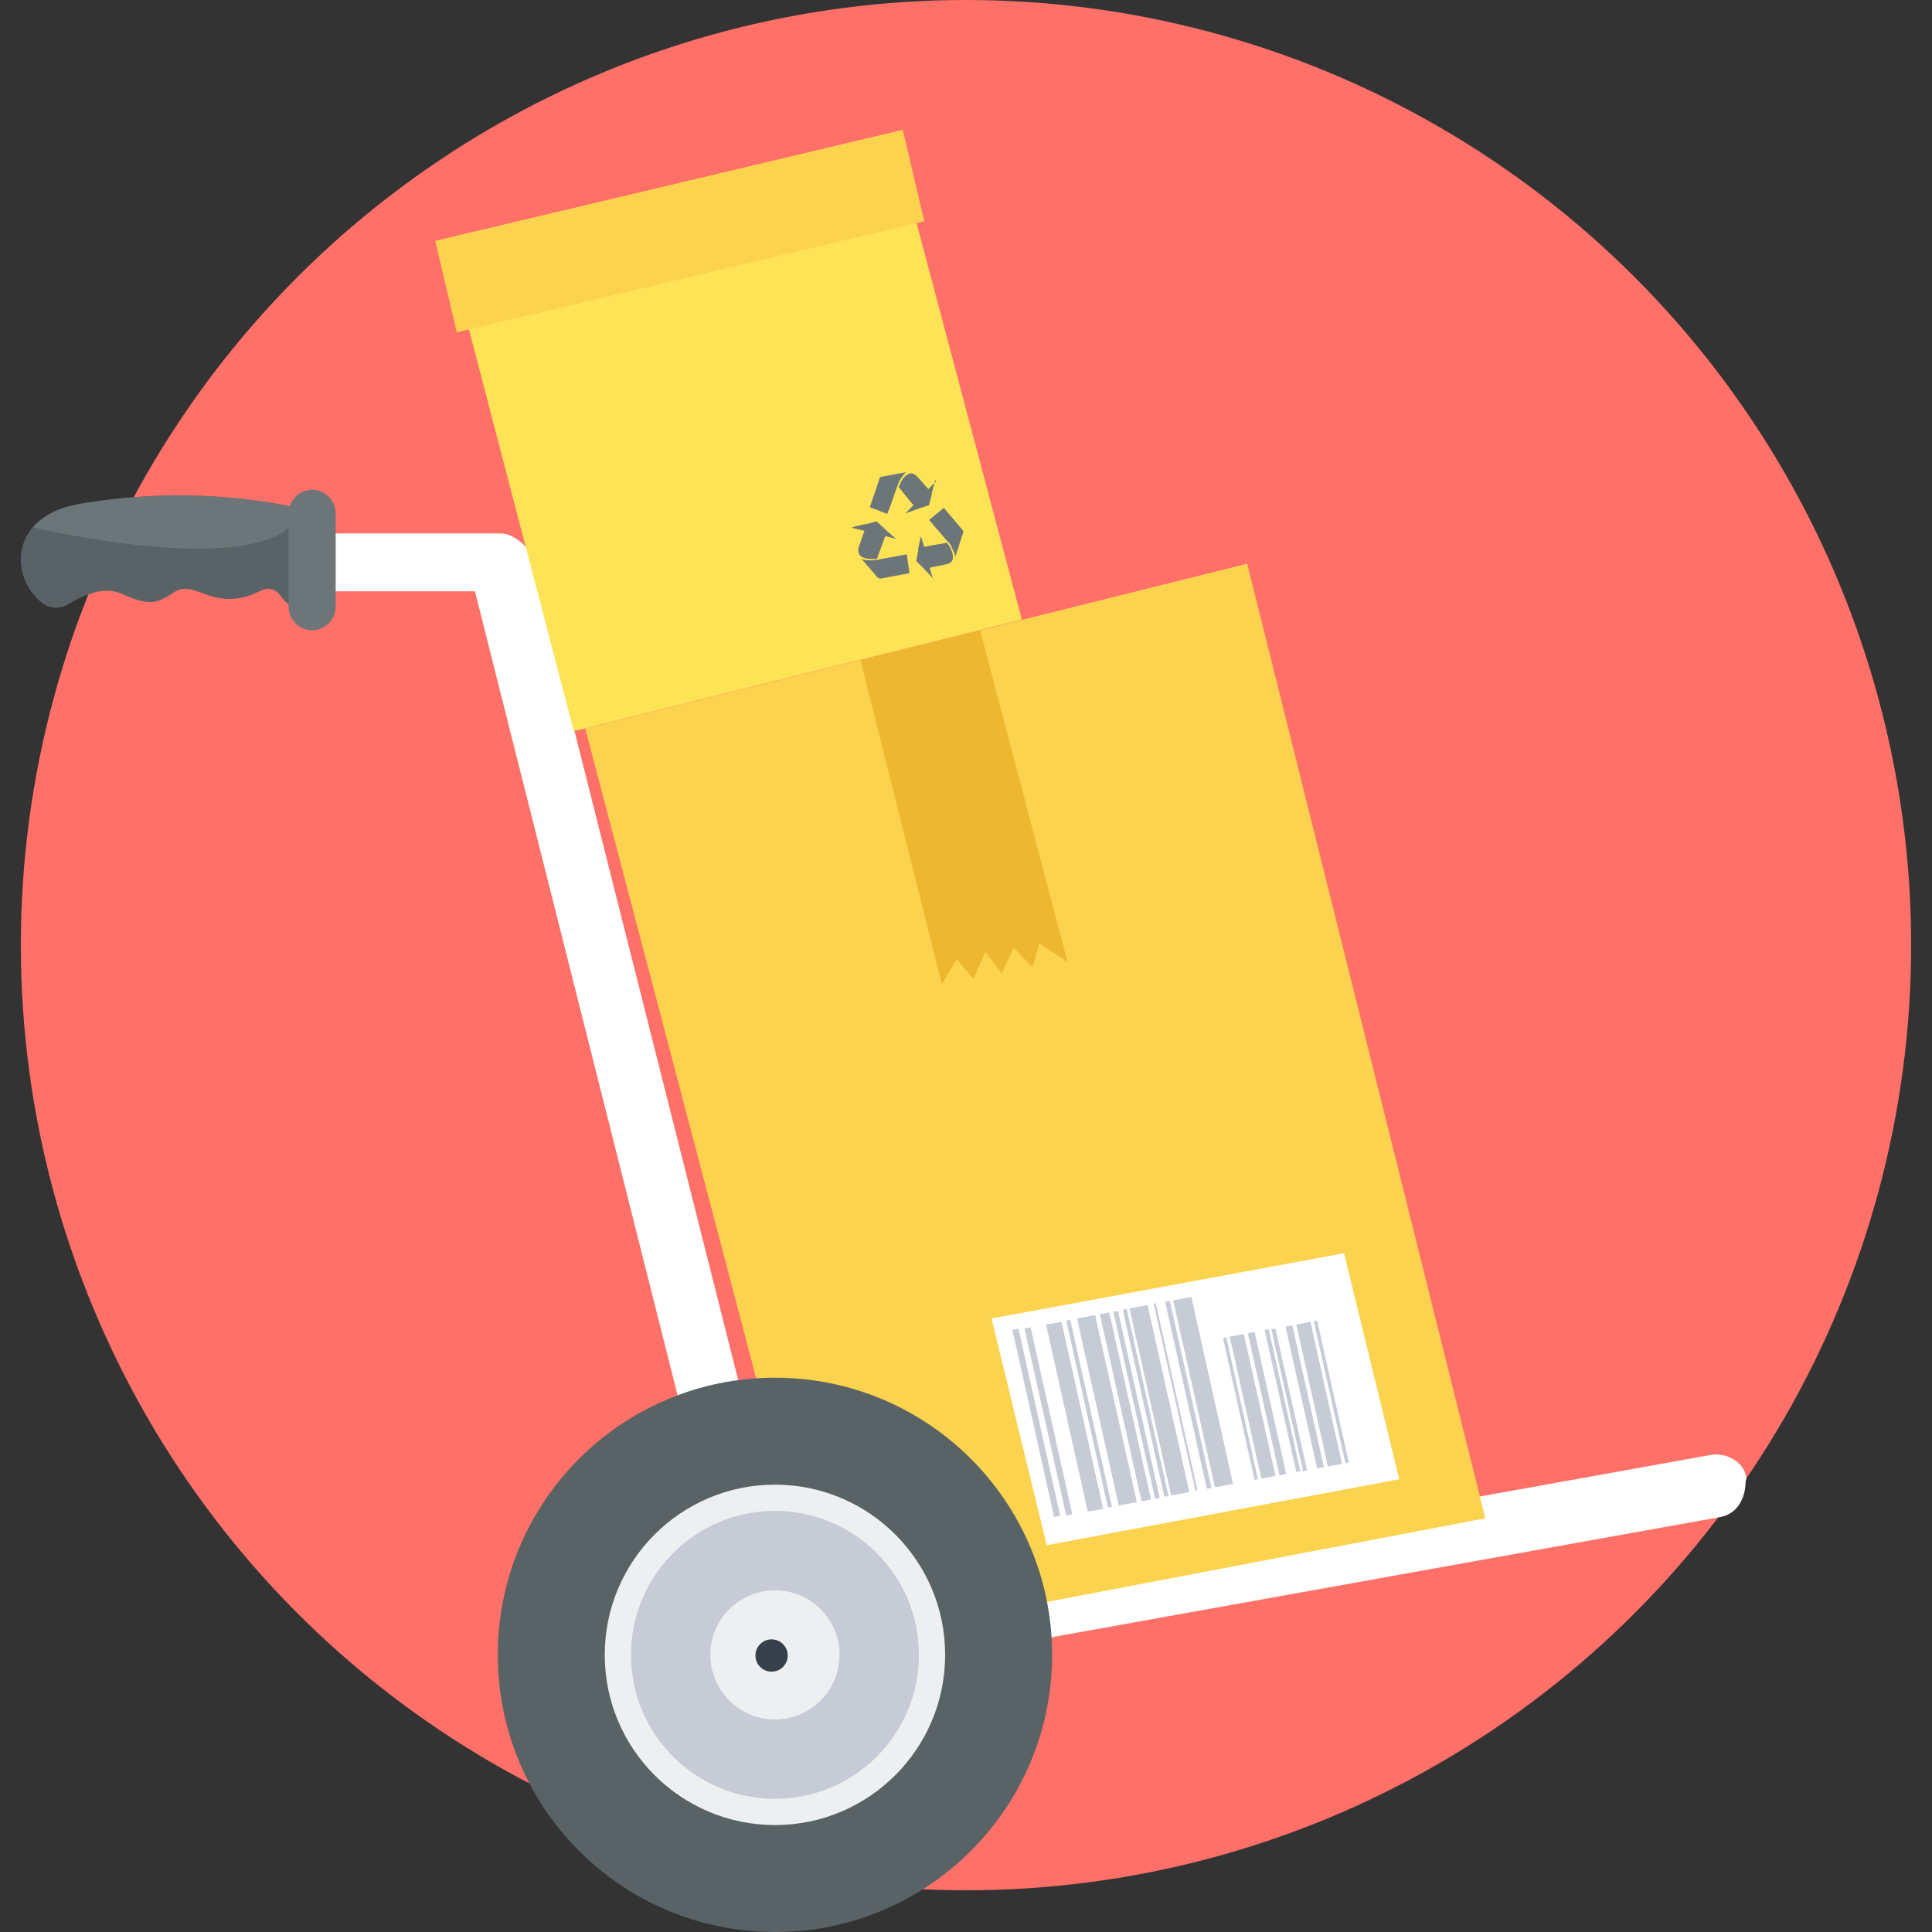 <?xml version="1.0" encoding="iso-8859-1"?>
<!-- Generator: Adobe Illustrator 19.0.0, SVG Export Plug-In . SVG Version: 6.00 Build 0)  -->
<svg version="1.1" id="Layer_1" xmlns="http://www.w3.org/2000/svg" xmlns:xlink="http://www.w3.org/1999/xlink" x="0px" y="0px"
	 viewBox="0 0 512 512" style="enable-background:new 0 0 512 512;" xml:space="preserve">
<rect x="0" y="0" width="512" height="512" fill="#333333" stroke="none"/>
<circle style="fill:#FF7069;" cx="256" cy="250.474" r="250.474"/>
<path style="fill:#596366;" d="M20.145,133.705c18.184-3.209,36.189-3.209,54.373,0c7.844,1.426,14.618,6.596,14.618,14.618l0,0
	c0,4.635-2.139,8.735-5.348,11.409c-1.426,1.07-3.031,1.604-4.813,1.248c-1.783-0.178-3.209-1.07-4.279-2.674
	c-1.248-1.783-3.031-3.031-5.526-1.783c-12.836,6.418-17.292-3.565-23.175,0.535c-4.992,3.387-7.131,3.209-14.084,0.178
	c-4.635-1.961-10.34,0.713-13.727,2.852c-2.318,1.426-5.17,1.248-7.309-0.535c-3.209-2.674-5.348-6.774-5.348-11.231l0,0
	C5.526,140.301,12.123,135.131,20.145,133.705z"/>
<path style="fill:#FFFFFF;" d="M462.618,392.379L462.618,392.379c0,4.635-2.139,8.735-6.596,9.627L206.084,446.93
	c-7.666,1.426-12.301-6.418-9.627-11.944c-0.535-0.713-0.891-1.604-1.07-2.496l-69.526-275.788H84.68
	c-4.279,0-7.666-3.387-7.666-7.666l0,0c0-4.279,3.387-7.666,7.666-7.666h47.777c1.426,0,2.674,0.357,3.744,1.07
	c2.139,1.07,3.922,3.031,4.457,5.348l70.774,280.602c0,0.178,0.178,0.535,0.178,0.713l241.56-43.499
	c4.457-0.891,9.627,2.139,9.627,6.596L462.618,392.379z"/>
<g>
	<path style="fill:#6C7678;" d="M20.145,133.705c18.184-3.209,36.189-3.209,54.373,0c2.318,0.357,4.457,1.07,6.24,2.139
		c-1.07,1.07-2.318,2.496-4.1,3.922c-14.618,12.657-67.922,0-67.922,0c2.674-3.031,6.774-5.17,11.409-5.883V133.705z"/>
	<path style="fill:#6C7678;" d="M82.719,129.783L82.719,129.783c3.387,0,6.24,2.852,6.24,6.24v24.78c0,3.387-2.852,6.24-6.24,6.24
		l0,0c-3.387,0-6.24-2.852-6.24-6.24v-24.78C76.479,132.635,79.331,129.783,82.719,129.783z"/>
</g>
<polygon style="fill:#FFE356;" points="120.156,71.487 238.708,43.32 270.797,164.189 152.067,193.783 "/>
<polygon style="fill:#FCD34E;" points="155.097,193.07 330.518,149.393 393.627,402.362 218.919,435.699 "/>
<polygon style="fill:#EEB731;" points="228.011,174.886 259.744,167.042 282.919,254.93 275.432,249.939 273.649,256.357 
	268.657,251.187 265.448,257.961 261.17,252.256 257.961,259.387 253.504,254.217 249.582,260.813 "/>
<polygon style="fill:#FFFFFF;" points="262.774,349.415 356.189,332.123 370.808,392.022 277.393,409.493 "/>
<path style="fill:#C6CBD6;" d="M268.301,352.446l1.604-0.357l11.053,49.56l-1.604,0.357L268.301,352.446z M324.992,354.407
	l-0.891,0.178l8.379,37.616l0.891-0.178L324.992,354.407z M329.627,353.515l-3.744,0.713l8.379,37.616l3.744-0.713L329.627,353.515z
	 M332.479,352.98l-1.783,0.357l8.379,37.616l1.783-0.357L332.479,352.98z M336.223,352.267l-1.07,0.178l8.379,37.616l1.07-0.178
	L336.223,352.267z M348.167,350.128l0.891-0.178l8.379,37.616l-0.891,0.178L348.167,350.128z M343.532,351.02l3.744-0.713
	l8.379,37.616l-3.744,0.713L343.532,351.02z M340.68,351.554l1.783-0.357l8.379,37.616l-1.783,0.357L340.68,351.554z
	 M336.936,352.267l1.07-0.178l8.379,37.616l-1.07,0.178L336.936,352.267z M305.738,345.493l0.535-0.178l11.053,49.56l-0.535,0.178
	L305.738,345.493z M310.908,344.602l4.813-0.891l11.053,49.56l-4.813,0.891L310.908,344.602z M308.769,344.958l1.248-0.178
	l11.053,49.56l-1.248,0.178L308.769,344.958z M299.32,346.741l4.813-0.891l11.053,49.56l-4.813,0.891L299.32,346.741z
	 M297.538,347.097l1.07-0.178l11.053,49.56l-1.07,0.178L297.538,347.097z M295.042,347.632l1.248-0.178l11.053,49.56l-1.248,0.178
	L295.042,347.632z M291.476,348.345l2.496-0.535l11.053,49.56l-2.496,0.535L291.476,348.345z M285.415,349.415l4.813-0.891
	l11.053,49.56l-4.813,0.891L285.415,349.415z M282.563,349.95l1.07-0.178l11.053,49.56l-1.07,0.178L282.563,349.95z M277.214,351.02
	l4.1-0.713l11.053,49.56l-4.1,0.713L277.214,351.02z M271.51,352.089l1.604-0.357l11.053,49.56l-1.604,0.357L271.51,352.089z"/>
<path style="fill:#6C7678;" d="M248.156,127.465l-2.139,2.139l-2.852-3.209c-0.713-0.713-1.426-1.07-1.961-0.891
	c-1.07,0.178-1.961,1.248-2.496,2.318c-0.178,0.357-0.357,0.891-0.535,1.248c0.178,0.178,0.357,0.535,0.713,0.891
	c0.891,1.07,1.961,2.496,3.209,3.922l-2.139,2.139l3.031-1.07h0.178l0.357-0.178l2.674-0.891l0.713-2.674v-0.357l0.891-3.565
	L248.156,127.465z M231.042,148.501c-1.07,0-2.139,0-2.852-0.535l4.457,5.17c0.357,0.178,0.535,0.178,0.713,0.178h0.178l7.487-1.426
	l-0.713-4.992c-0.535,0.178-1.248,0.178-1.961,0.357l-4.813,0.891c-0.178,0-0.535,0.178-1.07,0.178l0,0h-0.178
	c-0.357,0-0.891,0.178-1.426,0.178H231.042z M226.05,139.944l3.031,0.713l-1.426,4.1c-0.357,1.07-0.178,1.783,0.178,2.318
	c0.713,0.891,2.139,1.07,3.387,1.07c0.535,0,0.891,0,1.248-0.178c0.178-0.357,0.178-0.713,0.357-1.07
	c0.535-1.248,1.07-3.031,1.783-4.813l2.852,0.713l-2.496-2.139l-0.178-0.178l-0.357-0.357l-2.139-1.961l-2.674,0.713h-0.357
	l-3.565,0.891L226.05,139.944z M252.078,144.936c0.535,0.891,1.07,1.783,1.07,2.674l2.139-6.596c0-0.357-0.178-0.535-0.178-0.535
	l0,0l-4.992-5.883l-3.922,3.209c0.357,0.357,0.891,0.891,1.248,1.426l3.209,3.744c0.178,0.178,0.357,0.357,0.713,0.713l0,0
	l0.178,0.178c0.178,0.357,0.535,0.713,0.713,1.07H252.078z M247.265,153.493l-0.891-3.031l4.279-0.891
	c1.07-0.178,1.604-0.713,1.783-1.248c0.357-1.07-0.178-2.318-0.713-3.387c-0.178-0.357-0.535-0.713-0.713-1.07
	c-0.357,0-0.713,0-1.07,0.178c-1.426,0.178-3.209,0.535-4.992,0.891l-0.891-2.852l-0.713,3.209v0.178v0.357l-0.535,2.852
	l1.961,1.961l0.178,0.178l2.496,2.674H247.265z M238.351,127.465c0.535-0.891,1.07-1.783,1.783-2.318l-6.774,1.248
	c-0.178,0.178-0.357,0.357-0.357,0.535v0.178l-2.496,7.309l4.635,1.783c0.178-0.535,0.357-1.07,0.713-1.783l1.604-4.635
	c0-0.178,0.178-0.535,0.357-0.891l0,0v-0.178C237.994,128.357,238.173,128,238.351,127.465z"/>
<circle style="fill:#596366;" cx="205.37" cy="438.552" r="73.448"/>
<circle style="fill:#ECF0F1;" cx="205.37" cy="438.552" r="45.103"/>
<circle style="fill:#C6CBD6;" cx="205.37" cy="438.552" r="38.15"/>
<circle style="fill:#ECF0F1;" cx="205.37" cy="438.552" r="17.114"/>
<circle style="fill:#37414C;" cx="204.479" cy="438.73" r="4.279"/>
<polygon style="fill:#FCD34E;" points="115.343,63.822 239.242,34.407 244.947,58.652 121.047,88.067 "/>
<g>
</g>
<g>
</g>
<g>
</g>
<g>
</g>
<g>
</g>
<g>
</g>
<g>
</g>
<g>
</g>
<g>
</g>
<g>
</g>
<g>
</g>
<g>
</g>
<g>
</g>
<g>
</g>
<g>
</g>
</svg>

